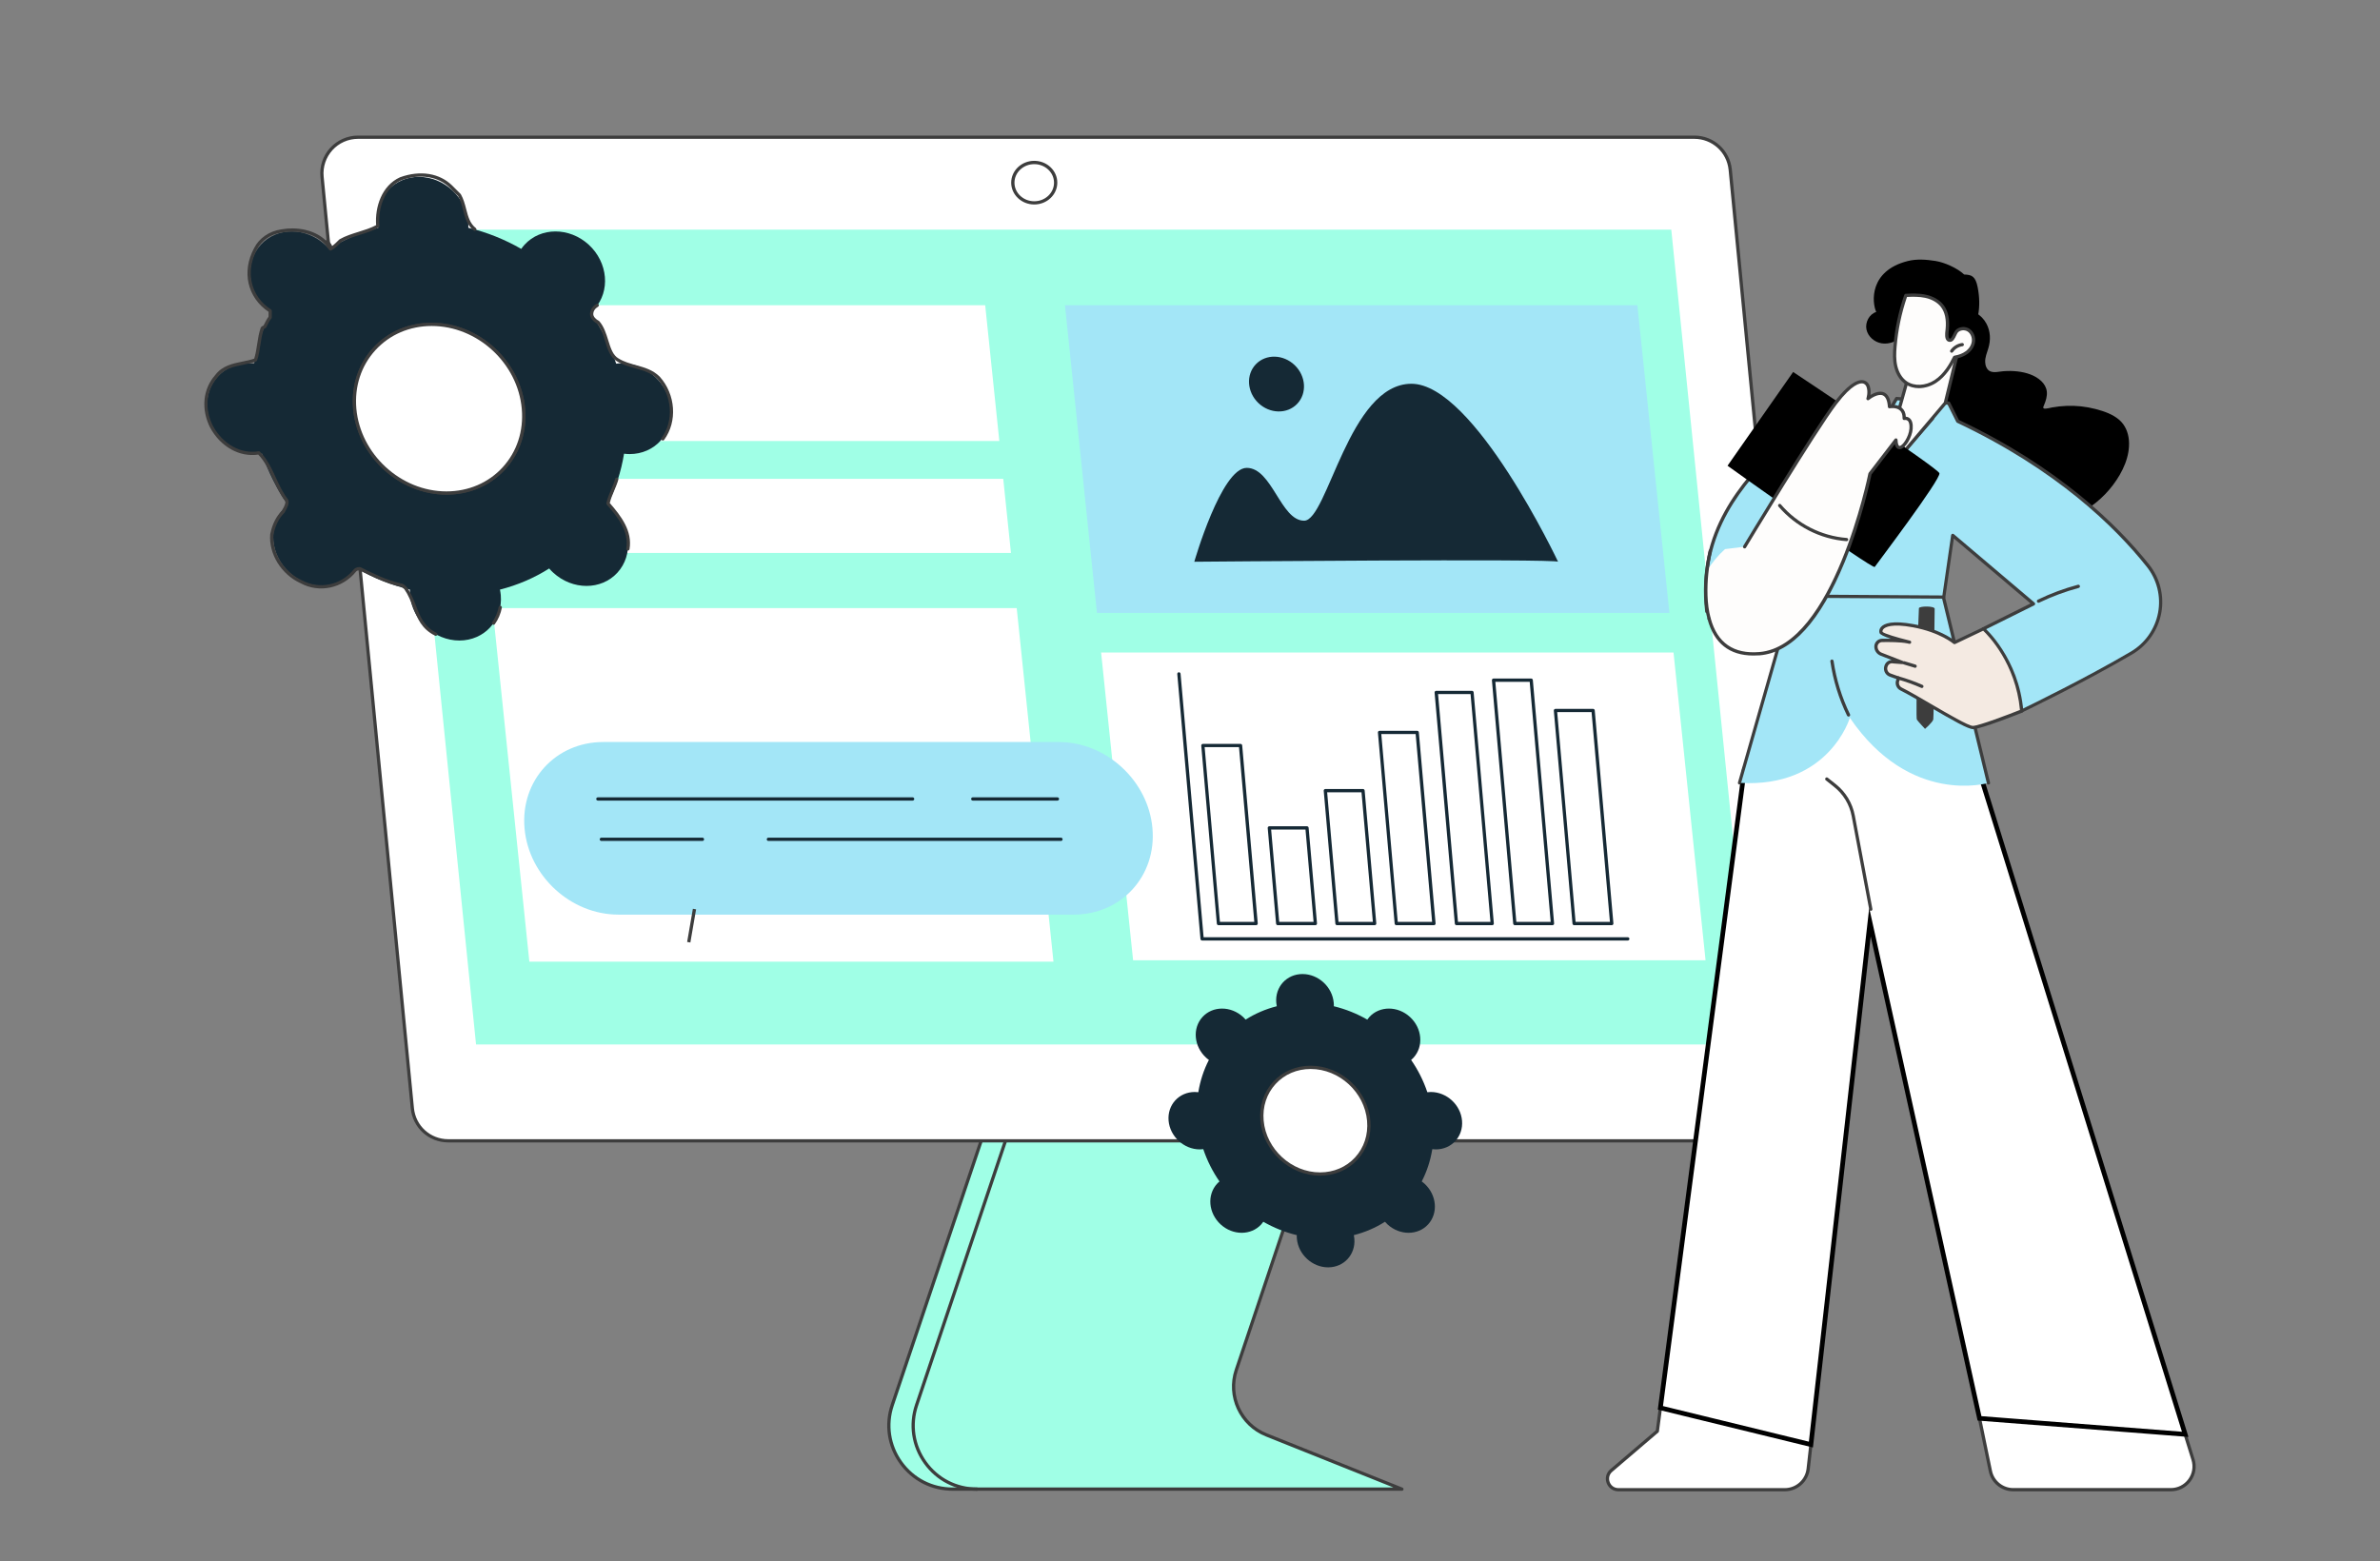 <?xml version="1.0" encoding="UTF-8"?>
<svg xmlns="http://www.w3.org/2000/svg" xmlns:xlink="http://www.w3.org/1999/xlink" version="1.1" id="Layer_1" x="0px" y="0px" viewBox="0 0 509 334" style="enable-background:new 0 0 509 334;" xml:space="preserve">
<rect x="0" y="0" width="509" height="334" fill="#808080" stroke="none"/>
<style type="text/css">
	.st0{fill:#A0FFE6;}
	.st1{fill:#3D3D3D;}
	.st2{fill:#FFFFFF;}
	.st3{fill:#A3E6F7;}
	.st4{fill:#152935;}
	.st5{fill:#FFFFFF;stroke:#000000;stroke-miterlimit:10;}
	.st6{fill:#F4EAE2;}
	.st7{fill:#FEFDFC;}
</style>
<g>
	<g>
		<g>
			<g>
				<path class="st0" d="M280.84,244.09l-16.43,48.97c-1.88,5.59,0.94,11.68,6.42,13.87l29,11.61h-96.08      c-9.32,0-15.9-9.14-12.93-17.97l19.02-56.54L280.84,244.09z"></path>
				<path class="st1" d="M299.83,318.88h-96.08c-4.56,0-8.7-2.12-11.36-5.82c-2.66-3.7-3.35-8.29-1.9-12.61l19.02-56.54      c0.06-0.18,0.26-0.28,0.44-0.22c0.18,0.06,0.28,0.26,0.22,0.44l-19.02,56.54c-1.38,4.1-0.72,8.46,1.8,11.98      c2.53,3.52,6.46,5.53,10.79,5.53h94.27l-27.32-10.93c-5.65-2.26-8.56-8.55-6.62-14.31l16.43-48.97      c0.06-0.18,0.26-0.28,0.44-0.22c0.18,0.06,0.28,0.26,0.22,0.44l-16.43,48.97c-1.82,5.41,0.92,11.32,6.22,13.44l29,11.61      c0.16,0.06,0.24,0.23,0.21,0.39C300.14,318.76,299.99,318.88,299.83,318.88z"></path>
			</g>
			<path class="st1" d="M208.95,318.88c-4.56,0-8.7-2.12-11.36-5.82c-2.66-3.7-3.35-8.29-1.9-12.61l19.01-56.51     c0.06-0.18,0.26-0.28,0.44-0.22c0.18,0.06,0.28,0.26,0.22,0.44l-19.01,56.51c-1.38,4.1-0.72,8.46,1.8,11.98     c2.53,3.52,6.46,5.53,10.79,5.53c0.19,0,0.35,0.16,0.35,0.35S209.14,318.88,208.95,318.88z"></path>
		</g>
		<g>
			<path class="st2" d="M381.66,244.02H95.88c-3.98,0-7.3-3.02-7.69-6.97L68.88,37.81c-0.44-4.54,3.13-8.46,7.69-8.46h285.78     c3.98,0,7.3,3.02,7.69,6.97l19.31,199.24C389.79,240.09,386.22,244.02,381.66,244.02z"></path>
			<path class="st1" d="M381.66,244.37H95.88c-4.18,0-7.63-3.13-8.04-7.29L68.53,37.85c-0.22-2.26,0.53-4.52,2.06-6.2     c1.53-1.68,3.71-2.65,5.98-2.65h285.78c4.18,0,7.63,3.13,8.04,7.29l19.31,199.24c0.22,2.26-0.53,4.52-2.06,6.2     C386.11,243.41,383.94,244.37,381.66,244.37z M76.56,29.7c-2.08,0-4.07,0.88-5.46,2.42c-1.39,1.54-2.08,3.6-1.88,5.66     l19.31,199.24c0.37,3.8,3.52,6.66,7.34,6.66h285.78c2.08,0,4.07-0.88,5.46-2.42c1.39-1.54,2.08-3.6,1.88-5.66L369.69,36.36     c-0.37-3.8-3.52-6.66-7.34-6.66H76.56z"></path>
		</g>
		<polygon class="st0" points="375.12,223.42 101.81,223.42 84.12,49.12 357.43,49.12   "></polygon>
		<path class="st1" d="M221.19,43.74c-2.72,0-4.93-2.09-4.93-4.67c0-2.57,2.21-4.67,4.93-4.67c2.72,0,4.93,2.09,4.93,4.67    C226.12,41.65,223.91,43.74,221.19,43.74z M221.19,35.11c-2.33,0-4.23,1.78-4.23,3.97c0,2.19,1.9,3.97,4.23,3.97    c2.33,0,4.23-1.78,4.23-3.97C225.42,36.89,223.52,35.11,221.19,35.11z"></path>
		<g>
			<polygon class="st2" points="213.72,94.33 101.63,94.33 98.61,65.29 210.7,65.29    "></polygon>
			<polygon class="st3" points="357.03,131.11 234.6,131.11 227.76,65.29 350.18,65.29    "></polygon>
			<polygon class="st2" points="364.76,205.4 242.33,205.4 235.49,139.58 357.91,139.58    "></polygon>
			<polygon class="st2" points="216.21,118.28 104.12,118.28 102.47,102.43 214.56,102.43    "></polygon>
			<polygon class="st2" points="225.3,205.7 113.21,205.7 105.35,130.08 217.44,130.08    "></polygon>
			<g>
				<path class="st4" d="M348.12,201.18h-91.03c-0.18,0-0.33-0.14-0.35-0.32l-4.96-56.68c-0.02-0.19,0.13-0.36,0.32-0.38      c0.19-0.02,0.36,0.13,0.38,0.32l4.93,56.36h90.72c0.19,0,0.35,0.16,0.35,0.35S348.31,201.18,348.12,201.18z"></path>
				<path class="st4" d="M268.64,197.9h-8.05c-0.18,0-0.33-0.14-0.35-0.32l-3.33-38.08c-0.01-0.1,0.02-0.19,0.09-0.27      c0.07-0.07,0.16-0.11,0.26-0.11h8.05c0.18,0,0.33,0.14,0.35,0.32l3.33,38.08c0.01,0.1-0.02,0.19-0.09,0.27      C268.83,197.86,268.73,197.9,268.64,197.9z M260.9,197.2h7.35l-3.27-37.39h-7.35L260.9,197.2z"></path>
				<path class="st4" d="M281.31,197.9h-8.05c-0.18,0-0.33-0.14-0.35-0.32l-1.79-20.46c-0.01-0.1,0.02-0.19,0.09-0.27      c0.07-0.07,0.16-0.11,0.26-0.11h8.05c0.18,0,0.33,0.14,0.35,0.32l1.79,20.46c0.01,0.1-0.02,0.19-0.09,0.27      C281.5,197.86,281.41,197.9,281.31,197.9z M273.58,197.2h7.35l-1.73-19.76h-7.35L273.58,197.2z"></path>
				<path class="st4" d="M293.99,197.9h-8.05c-0.18,0-0.33-0.14-0.35-0.32l-2.49-28.43c-0.01-0.1,0.02-0.19,0.09-0.27      c0.07-0.07,0.16-0.11,0.26-0.11h8.05c0.18,0,0.33,0.14,0.35,0.32l2.49,28.43c0.01,0.1-0.02,0.19-0.09,0.27      C294.18,197.86,294.09,197.9,293.99,197.9z M286.26,197.2h7.35l-2.43-27.73h-7.35L286.26,197.2z"></path>
				<path class="st4" d="M306.67,197.9h-8.05c-0.18,0-0.33-0.14-0.35-0.32l-3.58-40.88c-0.01-0.1,0.02-0.19,0.09-0.27      c0.07-0.07,0.16-0.11,0.26-0.11h8.05c0.18,0,0.33,0.14,0.35,0.32l3.58,40.88c0.01,0.1-0.02,0.19-0.09,0.27      C306.86,197.86,306.76,197.9,306.67,197.9z M298.93,197.2h7.35l-3.52-40.18h-7.35L298.93,197.2z"></path>
				<path class="st4" d="M319.14,197.9h-7.65c-0.18,0-0.33-0.14-0.35-0.32l-4.33-49.43c-0.01-0.1,0.02-0.19,0.09-0.27      c0.07-0.07,0.16-0.11,0.26-0.11h7.65c0.18,0,0.33,0.14,0.35,0.32l4.32,49.43c0.01,0.1-0.02,0.19-0.09,0.27      C319.33,197.86,319.24,197.9,319.14,197.9z M311.81,197.2h6.95l-4.26-48.74h-6.95L311.81,197.2z"></path>
				<path class="st4" d="M332.02,197.9h-8.05c-0.18,0-0.33-0.14-0.35-0.32l-4.55-52.06c-0.01-0.1,0.02-0.19,0.09-0.27      c0.07-0.07,0.16-0.11,0.26-0.11h8.05c0.18,0,0.33,0.14,0.35,0.32l4.55,52.06c0.01,0.1-0.02,0.19-0.09,0.27      C332.21,197.86,332.12,197.9,332.02,197.9z M324.29,197.2h7.35l-4.49-51.36h-7.35L324.29,197.2z"></path>
				<path class="st4" d="M344.7,197.9h-8.05c-0.18,0-0.33-0.14-0.35-0.32l-3.99-45.57c-0.01-0.1,0.02-0.19,0.09-0.27      c0.07-0.07,0.16-0.11,0.26-0.11h8.05c0.18,0,0.33,0.14,0.35,0.32l3.99,45.57c0.01,0.1-0.02,0.19-0.09,0.27      C344.89,197.86,344.79,197.9,344.7,197.9z M336.96,197.2h7.35l-3.93-44.88h-7.35L336.96,197.2z"></path>
			</g>
			<path class="st4" d="M333.22,120.17c0,0-17.97-38.08-31.36-38.08s-17.93,29.29-22.95,29.29s-6.84-11.3-12.28-11.3     c-5.44,0-11.21,20.08-11.21,20.08S333.16,119.47,333.22,120.17z"></path>
			
				<ellipse transform="matrix(0.693 -0.721 0.721 0.693 24.659 222.06)" class="st4" cx="272.95" cy="82.09" rx="5.61" ry="6.12"></ellipse>
		</g>
	</g>
	<g>
		<path d="M455.3,94.17c-0.14-1.62-0.76-3.19-1.99-4.29c-1.41-1.27-3.35-1.92-5.15-2.39c-2.03-0.53-4.15-0.76-6.24-0.67    c-1.04,0.04-2.07,0.16-3.1,0.34c-0.41,0.08-0.83,0.21-1.25,0.24c-0.13,0.01-0.39,0.03-0.5-0.06c-0.21-0.17,0.02-0.53,0.1-0.73    c0.37-0.91,0.69-1.89,0.57-2.89c-0.1-0.85-0.55-1.6-1.16-2.19c-1.34-1.29-3.28-1.87-5.08-2.08c-1-0.12-2-0.12-3-0.05    c-0.9,0.06-2.08,0.42-2.93-0.01c-0.71-0.36-0.99-1.22-1.01-1.97c-0.03-1,0.38-1.96,0.67-2.91c0.54-1.76,0.48-3.63-0.4-5.28    c-0.52-0.98-1.31-1.78-2.26-2.33c0.2-0.14,0.22-0.53-0.09-0.65c-2.88-1.07-6.14-0.34-8.73,1.15c-2.41,1.39-4.41,3.66-4.61,6.53    c-0.09,1.32,0.22,2.71,0.99,3.79c0.74,1.03,2.29,1.84,2.21,3.27c-0.05,0.85-0.3,1.69-0.39,2.53c-0.08,0.8-0.1,1.61-0.06,2.41    c0.09,1.61,0.42,3.21,1.05,4.69c1.17,2.78,3.38,5.1,6.19,6.23c0.31,3.53,0.77,7.31,3.11,10.14c2.42,2.93,6.5,4.38,10.16,4.88    c3.88,0.53,7.88-0.01,11.45-1.63c3.19-1.45,5.98-3.74,8.08-6.54C453.93,101.04,455.59,97.61,455.3,94.17z"></path>
		<g>
			<g>
				<path class="st2" d="M344.6,314.54l9.84-8.4l0.66-5l12.13-3.82L387.29,309l-0.58,5.17c-0.29,2.55-2.44,4.48-5.01,4.48h-35.57      C343.95,318.65,342.95,315.95,344.6,314.54z"></path>
				<path class="st1" d="M381.69,319h-35.57c-1.14,0-2.13-0.69-2.52-1.76c-0.39-1.07-0.09-2.23,0.78-2.97l9.74-8.31l0.64-4.86      c0.02-0.13,0.11-0.25,0.24-0.29l12.13-3.82c0.09-0.03,0.2-0.02,0.28,0.03l20.06,11.68c0.12,0.07,0.19,0.2,0.17,0.34l-0.58,5.17      C386.74,316.94,384.44,319,381.69,319z M355.42,301.41l-0.63,4.78c-0.01,0.09-0.05,0.16-0.12,0.22l-9.84,8.4c0,0,0,0,0,0      c-0.78,0.66-0.81,1.57-0.57,2.2c0.23,0.63,0.84,1.3,1.87,1.3h35.57c2.39,0,4.39-1.79,4.66-4.17l0.56-4.95l-19.73-11.49      L355.42,301.41z M344.6,314.54L344.6,314.54L344.6,314.54z"></path>
			</g>
			<g>
				<path class="st2" d="M469.01,312.2c1,3.2-1.4,6.46-4.75,6.46h-33.71c-2.36,0-4.4-1.66-4.88-3.97l-2.33-11.29l12.4-4.36      l31.59,7.78L469.01,312.2z"></path>
				<path class="st1" d="M464.26,319h-33.71c-2.52,0-4.71-1.79-5.22-4.25L423,303.46c-0.04-0.17,0.06-0.34,0.23-0.4l12.4-4.36      c0.06-0.02,0.13-0.03,0.2-0.01l31.59,7.78c0.12,0.03,0.21,0.12,0.25,0.24l1.67,5.39c0.51,1.63,0.22,3.36-0.8,4.74      C467.53,318.21,465.97,319,464.26,319z M423.75,303.62l2.27,10.99c0.44,2.14,2.35,3.69,4.53,3.69h33.71      c1.49,0,2.85-0.69,3.73-1.88c0.88-1.2,1.13-2.7,0.69-4.12l-1.62-5.2l-31.3-7.71L423.75,303.62z"></path>
			</g>
			<polygon class="st5" points="373.08,164.47 390.68,137.96 414.17,145.41 421.69,159.84 467.34,306.81 423.35,303.39      399.92,197.25 387.29,309 355.1,301.14    "></polygon>
			<path class="st1" d="M400.1,194.83c-0.16,0-0.31-0.12-0.34-0.28l-3.76-20c-0.46-2.46-1.8-4.68-3.77-6.24l-1.76-1.4     c-0.15-0.12-0.18-0.34-0.06-0.49c0.12-0.15,0.34-0.18,0.49-0.06l1.76,1.4c2.1,1.66,3.52,4.03,4.02,6.66l3.76,20     c0.04,0.19-0.09,0.37-0.28,0.41C400.15,194.83,400.13,194.83,400.1,194.83z"></path>
		</g>
		<g>
			<g>
				<g>
					<path class="st3" d="M415.5,127.09l9.78,40.37c0,0-16.73,5.05-29.66-13.92c0,0-4.44,15.06-23.58,13.92l12.21-42.77       L415.5,127.09z"></path>
					<path class="st1" d="M372.03,167.81c-0.03,0-0.06,0-0.1-0.01c-0.19-0.05-0.29-0.25-0.24-0.43l12.21-42.77       c0.05-0.16,0.2-0.26,0.36-0.25l31.25,2.4c0.15,0.01,0.28,0.12,0.31,0.27l9.78,40.37c0.05,0.19-0.07,0.38-0.26,0.42       c-0.19,0.05-0.38-0.07-0.42-0.26l-9.72-40.12l-30.72-2.36l-12.14,42.49C372.32,167.71,372.18,167.81,372.03,167.81z"></path>
					<path class="st1" d="M395.33,153.28c-0.13,0-0.25-0.07-0.31-0.2c-1.78-3.66-2.99-7.57-3.57-11.6c-0.03-0.19,0.1-0.37,0.29-0.4       c0.19-0.03,0.37,0.1,0.4,0.3c0.58,3.96,1.76,7.8,3.51,11.4c0.08,0.17,0.01,0.38-0.16,0.47       C395.44,153.27,395.39,153.28,395.33,153.28z"></path>
				</g>
				<g>
					<g>
						<path class="st3" d="M416.75,86.23l-11.14-0.98l-3.02,5.12l-11.62-0.14c-3.58-0.04-7.01,1.42-9.47,4.02        c-7.08,7.5-18.63,18.16-16.47,36.55l21.99-3.28l28.69,0.18l1.91-13.21l17.28,14.65l-10.7,5.34l8.18,17.59        c0,0,12.97-6.22,23.47-12.39c6.61-3.88,8.29-12.71,3.51-18.71c-6.93-8.71-19.51-20.89-40.68-30.89L416.75,86.23z"></path>
						<path class="st1" d="M432.37,152.43c-0.04,0-0.08-0.01-0.12-0.02c-0.09-0.03-0.16-0.1-0.2-0.18l-8.18-17.59        c-0.08-0.17-0.01-0.38,0.16-0.46l10.23-5.1l-16.4-13.9l-1.82,12.58c-0.02,0.17-0.17,0.3-0.35,0.3c0,0,0,0,0,0l-28.66-0.18        l-21.96,3.27c-0.09,0.01-0.19-0.01-0.26-0.07c-0.07-0.06-0.12-0.14-0.13-0.24c-2.03-17.37,7.89-27.75,15.14-35.34        c0.49-0.51,0.97-1.01,1.42-1.5c2.52-2.67,6.08-4.17,9.73-4.13l11.42,0.14l2.92-4.95c0.07-0.12,0.2-0.18,0.33-0.17l11.14,0.98        c0.12,0.01,0.23,0.08,0.28,0.19l1.88,3.76c21.3,10.08,33.88,22.38,40.69,30.93c2.33,2.92,3.27,6.71,2.59,10.39        c-0.69,3.7-2.95,6.92-6.2,8.83c-10.4,6.11-23.37,12.34-23.5,12.4C432.48,152.42,432.42,152.43,432.37,152.43z M424.65,134.65        l7.89,16.97c2.06-1,13.66-6.66,23.13-12.22c3.08-1.81,5.21-4.85,5.87-8.36c0.65-3.48-0.25-7.07-2.45-9.83        c-6.77-8.51-19.31-20.76-40.55-30.79c-0.07-0.03-0.13-0.09-0.16-0.16l-1.85-3.69l-10.73-0.94l-2.91,4.93        c-0.06,0.11-0.19,0.17-0.3,0.17l-11.62-0.14c-0.05,0-0.1,0-0.15,0c-3.42,0-6.71,1.42-9.06,3.91c-0.46,0.49-0.94,0.99-1.43,1.5        c-7.1,7.43-16.81,17.59-14.99,34.41l21.63-3.22c0.02,0,0.04,0,0.05,0l28.39,0.18l1.87-12.9c0.02-0.13,0.1-0.23,0.22-0.28        s0.25-0.02,0.35,0.06l17.28,14.65c0.09,0.08,0.13,0.19,0.12,0.31c-0.01,0.12-0.09,0.22-0.19,0.27L424.65,134.65z"></path>
					</g>
					<path class="st1" d="M435.96,128.94c-0.13,0-0.25-0.07-0.31-0.2c-0.08-0.17-0.01-0.38,0.16-0.47c2.75-1.33,5.63-2.4,8.58-3.19       c0.19-0.05,0.38,0.06,0.43,0.25c0.05,0.19-0.06,0.38-0.25,0.43c-2.9,0.78-5.75,1.84-8.45,3.14       C436.06,128.92,436.01,128.94,435.96,128.94z"></path>
				</g>
				<path class="st1" d="M404.08,100.62c-0.08,0-0.16-0.03-0.23-0.08c-0.15-0.13-0.16-0.35-0.04-0.49l9.24-10.78      c0.13-0.15,0.35-0.16,0.49-0.04c0.15,0.13,0.16,0.35,0.04,0.49l-9.24,10.78C404.28,100.58,404.18,100.62,404.08,100.62z"></path>
			</g>
			<path class="st1" d="M410.39,130.09c-0.09,0.48-0.73,23.4-0.44,23.84c0.29,0.44,1.75,1.98,1.75,1.98s1.61-1.41,1.76-2     c0.15-0.59,0.24-23.02,0.3-23.68C413.81,129.58,410.49,129.62,410.39,130.09z"></path>
			<g>
				<g>
					<path class="st6" d="M424.19,134.49c0,0,7.23,6.26,8.18,17.59c0,0-8.66,3.46-10.41,3.53c-1.57,0.06-11.23-6.16-15.38-8.23       c-0.67-0.33-0.98-1.11-0.72-1.81l0.19-0.52l-1.81-0.65c-0.71-0.25-1.11-1-0.94-1.73l0.03-0.11c0.15-0.65,0.75-1.09,1.42-1.04       l2.09,0.16l-4.53-1.77c-0.67-0.26-1.11-0.91-1.11-1.63c0-0.72,0.58-1.31,1.29-1.32c1.67-0.03,4.53-0.01,5.9,0.38       c0,0-5.91-1.42-6.1-2.07c-0.28-0.96,0.92-2.57,6.9-1.45c5.99,1.12,8.8,3.61,8.8,3.61L424.19,134.49z"></path>
					<path class="st1" d="M421.94,155.96c-1.04,0-4.21-1.8-9.27-4.76c-2.42-1.41-4.7-2.74-6.25-3.51c-0.83-0.41-1.21-1.38-0.89-2.24       l0.07-0.19l-1.48-0.53c-0.87-0.31-1.37-1.23-1.16-2.13l0.03-0.11c0.18-0.75,0.82-1.28,1.57-1.31l-2.38-0.93       c-0.81-0.32-1.33-1.08-1.33-1.95c0-0.91,0.73-1.65,1.64-1.67c0.59-0.01,1.24-0.01,1.9,0c-1.51-0.49-2.33-0.91-2.43-1.24       c-0.13-0.45-0.01-0.93,0.33-1.3c0.67-0.74,2.42-1.43,6.97-0.58c5.24,0.98,8.07,2.97,8.79,3.54l5.99-2.85       c0.12-0.06,0.27-0.04,0.38,0.05c0.07,0.06,7.35,6.49,8.3,17.83c0.01,0.15-0.08,0.3-0.22,0.35c-0.36,0.14-8.74,3.49-10.53,3.55       C421.96,155.96,421.95,155.96,421.94,155.96z M404.64,141.87c-0.46,0-0.86,0.31-0.97,0.77l-0.03,0.11       c-0.13,0.56,0.18,1.13,0.72,1.32l1.81,0.65c0.09,0.03,0.16,0.1,0.2,0.18c0.04,0.08,0.04,0.18,0.01,0.27l-0.19,0.52       c-0.2,0.53,0.04,1.12,0.54,1.38c1.57,0.78,3.86,2.12,6.29,3.54c3.56,2.08,7.99,4.66,8.91,4.66c0.01,0,0.01,0,0.02,0       c1.34-0.05,7.49-2.39,10.05-3.41c-0.93-9.96-6.8-15.94-7.87-16.95l-5.98,2.85c-0.13,0.06-0.28,0.04-0.38-0.05       c-0.03-0.02-2.83-2.44-8.64-3.52c-4.62-0.86-5.96-0.03-6.32,0.37c-0.17,0.19-0.24,0.4-0.19,0.61c0.36,0.36,3.05,1.18,5.51,1.78       c0.13,0.03,0.25,0.06,0.36,0.09c0.18,0.05,0.29,0.24,0.24,0.42c-0.05,0.18-0.23,0.3-0.42,0.25c-0.12-0.03-0.24-0.06-0.35-0.08       c-1.44-0.3-4-0.31-5.46-0.28c-0.52,0.01-0.95,0.44-0.95,0.97c0,0.58,0.35,1.09,0.89,1.3l4.53,1.77       c0.16,0.06,0.25,0.23,0.21,0.4c-0.04,0.17-0.2,0.28-0.37,0.27l-2.09-0.16C404.69,141.87,404.67,141.87,404.64,141.87z"></path>
				</g>
				<path class="st1" d="M409.58,142.85c-0.03,0-0.07,0-0.1-0.02l-2.35-0.71c-0.18-0.06-0.29-0.25-0.23-0.44      c0.06-0.18,0.25-0.29,0.43-0.23l2.35,0.71c0.18,0.06,0.29,0.25,0.23,0.44C409.86,142.76,409.73,142.85,409.58,142.85z"></path>
				<path class="st1" d="M411.02,147.17c-0.05,0-0.09-0.01-0.14-0.03c-1.61-0.71-3.29-1.31-4.98-1.79      c-0.19-0.05-0.29-0.24-0.24-0.43c0.05-0.19,0.25-0.29,0.43-0.24c1.73,0.49,3.43,1.1,5.07,1.82c0.18,0.08,0.26,0.28,0.18,0.46      C411.29,147.1,411.16,147.17,411.02,147.17z"></path>
			</g>
		</g>
		<g>
			<g>
				<path class="st7" d="M418.92,74.38l-2.89,11.83l-8.78,10.36l-1.92-6.19c0,0,1.65-5.57,3.35-11.9      C410.38,72.15,418.92,74.38,418.92,74.38z"></path>
				<path class="st1" d="M407.26,96.92c-0.02,0-0.05,0-0.07-0.01c-0.12-0.03-0.23-0.12-0.26-0.24L405,90.48      c-0.02-0.07-0.02-0.14,0-0.2c0.02-0.06,1.67-5.64,3.34-11.89c1.77-6.59,10.58-4.37,10.67-4.35c0.18,0.05,0.3,0.24,0.25,0.42      l-2.89,11.83c-0.01,0.05-0.04,0.1-0.07,0.14l-8.78,10.36C407.46,96.87,407.36,96.92,407.26,96.92z M405.7,90.37l1.7,5.49      l8.31-9.81l2.78-11.41c-1.57-0.34-8.06-1.37-9.48,3.93C407.46,84.36,405.93,89.58,405.7,90.37z"></path>
			</g>
			<path d="M422.96,61.46c-0.46-2.34-1.25-2.7-2.89-2.74c-1.45-1.36-4.17-2.59-6.14-2.9c-1.96-0.31-4.02-0.47-5.94,0.02     c-8.24,2.08-7.68,8.82-6.73,10.89c-1.49,0.46-2.4,2.21-2.09,3.74c0.32,1.53,1.72,2.73,3.26,2.97c1.55,0.25,3.16-0.38,4.27-1.48     c1.19-1.18,1.98-2.95,3.59-3.43c0.86,0.92,1.54,1.99,2.31,2.98c0.77,0.99,1.65,1.94,2.77,2.52c1.12,0.58,2.51,0.75,3.63,0.18     c0.8-0.4,1.53-1.2,1.95-1.98c0.4-0.73,0.87-1.44,1.24-2.2c0.82-1.68,1.12-3.58,1.1-5.43C423.28,63.55,423.16,62.5,422.96,61.46z"></path>
			<g>
				<path class="st7" d="M418.47,70.89c0.63-0.69,1.79-0.77,2.56-0.24c0.78,0.52,1.15,1.53,1.03,2.46c-0.12,0.93-0.7,1.76-1.45,2.32      c-0.75,0.56-1.66,0.86-2.59,1.01c-0.98,2-2.23,3.95-4.09,5.16s-4.45,1.53-6.28,0.28c-1.17-0.8-1.9-2.13-2.22-3.51      c-0.32-1.38-0.27-2.82-0.16-4.23c0.31-3.73,1.09-7.41,2.31-10.95c1.41-0.07,2.84-0.11,4.22,0.19c1.38,0.3,2.73,0.98,3.58,2.1      c1.06,1.39,1.23,3.27,1.05,5.02c-0.06,0.55-0.37,2.37,0.64,2.3C417.76,72.74,418.07,71.33,418.47,70.89z"></path>
				<path class="st1" d="M410.37,83.03c-1.01,0-2.02-0.26-2.92-0.87c-1.15-0.79-1.98-2.11-2.36-3.72c-0.34-1.46-0.28-2.95-0.16-4.34      c0.31-3.76,1.09-7.47,2.33-11.03c0.05-0.13,0.17-0.23,0.31-0.23c1.4-0.07,2.88-0.12,4.32,0.2c1.62,0.35,2.96,1.15,3.79,2.23      c0.97,1.28,1.35,3.05,1.12,5.26l-0.02,0.17c-0.05,0.38-0.17,1.4,0.1,1.68c0.03,0.03,0.08,0.06,0.18,0.05      c0.23-0.02,0.51-0.6,0.69-0.98c0.15-0.32,0.29-0.61,0.46-0.81c0.72-0.8,2.07-0.93,3.01-0.3c0.85,0.57,1.32,1.7,1.18,2.79      c-0.13,0.97-0.71,1.9-1.59,2.55c-0.68,0.51-1.55,0.86-2.56,1.05c-0.79,1.6-2.07,3.8-4.13,5.14      C413.09,82.56,411.74,83.03,410.37,83.03z M407.84,63.52c-1.17,3.44-1.92,7.02-2.22,10.64c-0.11,1.34-0.17,2.76,0.15,4.12      c0.34,1.44,1.07,2.62,2.07,3.3c1.57,1.08,3.99,0.96,5.89-0.28c1.98-1.3,3.21-3.49,3.97-5.03c0.05-0.1,0.15-0.17,0.26-0.19      c0.98-0.16,1.8-0.48,2.43-0.95c0.73-0.54,1.21-1.3,1.31-2.08c0.11-0.84-0.24-1.69-0.87-2.12c-0.65-0.44-1.62-0.35-2.11,0.19      c0,0,0,0,0,0c-0.1,0.12-0.23,0.38-0.35,0.63c-0.29,0.62-0.63,1.33-1.27,1.38c-0.3,0.02-0.55-0.07-0.74-0.27      c-0.46-0.48-0.39-1.41-0.29-2.25l0.02-0.16c0.21-2.03-0.12-3.63-0.98-4.77c-0.73-0.96-1.92-1.66-3.38-1.97      C410.47,63.44,409.12,63.46,407.84,63.52z M418.47,70.89L418.47,70.89L418.47,70.89z"></path>
			</g>
			<path class="st1" d="M417.4,75.45c-0.07,0-0.14-0.02-0.2-0.06c-0.16-0.11-0.2-0.33-0.09-0.49c0.57-0.83,1.51-1.4,2.51-1.53     c0.19-0.02,0.36,0.11,0.39,0.3c0.02,0.19-0.11,0.37-0.3,0.39c-0.81,0.1-1.56,0.56-2.02,1.23     C417.62,75.39,417.51,75.45,417.4,75.45z"></path>
		</g>
		<g>
			<path d="M383.49,79.57c0,0,30.87,20.45,31.28,21.65c0.4,1.2-13.43,19.45-13.83,20.05s-31.48-21.65-31.48-21.65L383.49,79.57z"></path>
			<path class="st7" d="M368.92,117.46l4.17-0.52c0,0,14.95-24.84,19.46-30.74c4.5-5.9,6.42-4.83,6.97-3.5     c0.45,1.08-0.05,2.56-0.05,2.56s4.24-3.48,4.6,1.73c0,0,3.25-0.62,3.15,2.52c0,0,1.66-0.43,1.47,2.2     c-0.19,2.62-3.1,6.15-3.23,2.41l-5.54,7.21c0,0-7.41,37.12-23.61,38.5c-11.8,1.01-12.01-11.11-11.26-17.76     C366.16,120.36,367.43,118.79,368.92,117.46z"></path>
			<path class="st1" d="M374.96,140.22c-5.1,0-8.39-2.61-9.78-7.78c-0.05-0.19,0.06-0.38,0.25-0.43c0.19-0.05,0.38,0.06,0.43,0.25     c1.41,5.25,4.92,7.68,10.44,7.21c15.76-1.34,23.22-37.85,23.29-38.22c0.01-0.05,0.03-0.1,0.07-0.14l5.54-7.21     c0.09-0.12,0.24-0.16,0.38-0.12c0.14,0.04,0.24,0.17,0.24,0.32c0.03,0.88,0.23,1.28,0.42,1.29c0,0,0,0,0.01,0     c0.63,0,1.99-1.99,2.11-3.71c0.06-0.83-0.07-1.41-0.38-1.68c-0.28-0.24-0.64-0.16-0.66-0.15c-0.11,0.02-0.22,0-0.3-0.07     c-0.08-0.07-0.13-0.17-0.13-0.28c0.02-0.78-0.18-1.37-0.6-1.73c-0.79-0.68-2.12-0.44-2.13-0.43c-0.1,0.02-0.2-0.01-0.28-0.07     c-0.08-0.06-0.13-0.15-0.13-0.25c-0.09-1.35-0.46-2.17-1.08-2.44c-0.96-0.41-2.46,0.55-2.95,0.96c-0.12,0.1-0.29,0.11-0.42,0.02     c-0.13-0.09-0.18-0.25-0.13-0.4c0-0.01,0.4-1.22,0.04-2.34c-0.08-0.26-0.3-0.7-0.84-0.8c-0.58-0.1-2.26,0.13-5.52,4.41     c-4.44,5.82-19.29,30.46-19.44,30.71c-0.1,0.17-0.31,0.22-0.48,0.12c-0.17-0.1-0.22-0.31-0.12-0.48     c0.15-0.25,15.01-24.92,19.48-30.77c2.53-3.32,4.68-4.94,6.2-4.67c0.66,0.11,1.16,0.58,1.39,1.27c0.22,0.68,0.21,1.36,0.14,1.88     c0.75-0.45,1.94-0.97,2.93-0.55c0.81,0.35,1.3,1.25,1.46,2.67c0.55-0.04,1.59-0.01,2.34,0.63c0.52,0.44,0.8,1.08,0.84,1.9     c0.25,0.01,0.56,0.09,0.84,0.32c0.5,0.42,0.71,1.18,0.63,2.27c-0.13,1.83-1.57,4.36-2.81,4.36c-0.01,0-0.01,0-0.02,0     c-0.37-0.01-0.8-0.22-1-1.08l-4.97,6.47c-0.19,0.94-2.08,9.8-5.73,18.72c-5.2,12.67-11.31,19.4-18.17,19.98     C375.88,140.2,375.41,140.22,374.96,140.22z"></path>
			<path class="st1" d="M365.52,132.7c-0.15,0-0.29-0.1-0.34-0.26c-1.72-6.39,0.16-14.33,0.24-14.67c0.05-0.19,0.23-0.3,0.42-0.26     c0.19,0.05,0.3,0.23,0.26,0.42c-0.02,0.08-1.92,8.11-0.25,14.32c0.05,0.19-0.06,0.38-0.25,0.43     C365.58,132.7,365.55,132.7,365.52,132.7z"></path>
			<path class="st1" d="M394.92,115.76c-0.01,0-0.02,0-0.03,0c-5.6-0.43-10.9-3.13-14.54-7.41c-0.12-0.15-0.11-0.37,0.04-0.49     c0.15-0.12,0.37-0.11,0.49,0.04c3.52,4.14,8.65,6.75,14.07,7.17c0.19,0.01,0.34,0.18,0.32,0.37     C395.26,115.62,395.1,115.76,394.92,115.76z"></path>
		</g>
	</g>
	<path class="st1" d="M148.84,193.41c-0.02,0-0.03,0-0.05,0c-0.19-0.03-0.32-0.21-0.29-0.4c0.21-1.41,0.28-2.84,0.2-4.26   c-0.01-0.19,0.14-0.36,0.33-0.37c0.19-0.01,0.36,0.14,0.37,0.33c0.08,1.47,0.01,2.95-0.2,4.41   C149.15,193.28,149.01,193.41,148.84,193.41z"></path>
	<path class="st3" d="M226.4,158.72h-97.38c-10.19,0-17.74,8.26-16.84,18.46c0.89,10.19,9.88,18.46,20.07,18.46h97.38   c10.19,0,17.74-8.26,16.84-18.46C245.58,166.99,236.59,158.72,226.4,158.72z"></path>
	<g>
		<path class="st4" d="M226.15,171.25h-18.11c-0.19,0-0.35-0.16-0.35-0.35c0-0.19,0.16-0.35,0.35-0.35h18.11    c0.19,0,0.35,0.16,0.35,0.35C226.5,171.09,226.34,171.25,226.15,171.25z"></path>
		<path class="st4" d="M195.18,171.25h-67.32c-0.19,0-0.35-0.16-0.35-0.35c0-0.19,0.16-0.35,0.35-0.35h67.32    c0.19,0,0.35,0.16,0.35,0.35C195.53,171.09,195.37,171.25,195.18,171.25z"></path>
		<path class="st4" d="M226.91,179.88h-62.58c-0.19,0-0.35-0.16-0.35-0.35c0-0.19,0.16-0.35,0.35-0.35h62.58    c0.19,0,0.35,0.16,0.35,0.35C227.25,179.72,227.1,179.88,226.91,179.88z"></path>
		<path class="st4" d="M150.23,179.88h-21.62c-0.19,0-0.35-0.16-0.35-0.35c0-0.19,0.16-0.35,0.35-0.35h21.62    c0.19,0,0.35,0.16,0.35,0.35C150.58,179.72,150.42,179.88,150.23,179.88z"></path>
	</g>
	<g>
		<path class="st6" d="M148.66,194.48l-1.23,7.09L148.66,194.48z"></path>
		
			<rect x="144.45" y="197.68" transform="matrix(0.17 -0.985 0.985 0.17 -72.315 310.163)" class="st1" width="7.2" height="0.7"></rect>
	</g>
	<g>
		<g>
			<path class="st4" d="M143.51,87.42c-0.47-5.36-5.2-9.71-10.56-9.71c-0.4,0-0.79,0.03-1.17,0.08c-1.31-3.9-3.17-7.57-5.48-10.92     c0.29-0.24,0.56-0.5,0.82-0.78c3.46-3.79,2.92-9.94-1.2-13.74c-4.13-3.79-10.28-3.79-13.74,0c-0.26,0.28-0.49,0.58-0.7,0.89     c-3.53-2.02-7.34-3.56-11.32-4.52c0.01-0.39,0.01-0.78-0.02-1.18c-0.47-5.36-5.2-9.71-10.56-9.71c-5.36,0-9.33,4.35-8.86,9.71     c0.04,0.4,0.1,0.79,0.18,1.18c-3.81,0.97-7.35,2.5-10.53,4.52c-0.27-0.31-0.55-0.61-0.86-0.89c-4.13-3.79-10.28-3.79-13.74,0     c-3.46,3.79-2.92,9.94,1.2,13.74c0.31,0.28,0.63,0.54,0.96,0.78c-1.73,3.35-2.94,7.02-3.57,10.92c-0.39-0.05-0.79-0.08-1.19-0.08     c-5.36,0-9.33,4.35-8.86,9.71c0.47,5.36,5.2,9.71,10.56,9.71c0.4,0,0.79-0.03,1.17-0.08c1.31,3.9,3.17,7.57,5.48,10.92     c-0.29,0.24-0.56,0.5-0.82,0.78c-3.46,3.79-2.92,9.94,1.2,13.74c4.13,3.79,10.28,3.79,13.74,0c0.26-0.28,0.49-0.58,0.7-0.89     c3.53,2.02,7.34,3.56,11.32,4.52c-0.01,0.39-0.01,0.78,0.02,1.18c0.47,5.36,5.2,9.71,10.56,9.71c5.36,0,9.33-4.35,8.86-9.71     c-0.04-0.4-0.1-0.79-0.18-1.18c3.81-0.97,7.35-2.5,10.53-4.52c0.27,0.31,0.55,0.61,0.86,0.89c4.13,3.79,10.28,3.79,13.74,0     c3.46-3.79,2.92-9.94-1.2-13.74c-0.31-0.28-0.63-0.54-0.96-0.78c1.73-3.35,2.94-7.02,3.57-10.92c0.39,0.05,0.79,0.08,1.19,0.08     C140.01,97.13,143.98,92.78,143.51,87.42z M95.49,105.46c-9.96,0-18.75-8.08-19.62-18.04c-0.87-9.96,6.5-18.04,16.46-18.04     c9.96,0,18.75,8.08,19.62,18.04C112.82,97.38,105.45,105.46,95.49,105.46z"></path>
			<path class="st1" d="M95.49,105.81c-10.12,0-19.08-8.24-19.97-18.36c-0.43-4.93,1.09-9.56,4.28-13.05     c3.17-3.46,7.62-5.37,12.53-5.37c10.12,0,19.08,8.24,19.97,18.36c0.43,4.93-1.09,9.57-4.29,13.05     C104.83,103.9,100.39,105.81,95.49,105.81z M92.33,69.73c-4.71,0-8.97,1.83-12.02,5.15c-3.06,3.34-4.51,7.78-4.1,12.51     c0.86,9.77,9.5,17.72,19.27,17.72c4.7,0,8.97-1.83,12.01-5.14c3.06-3.34,4.52-7.78,4.1-12.52     C110.74,77.67,102.1,69.73,92.33,69.73z"></path>
			<path class="st1" d="M105.55,133.65c-0.07,0-0.14-0.02-0.2-0.07c-0.16-0.11-0.19-0.33-0.08-0.49c0.67-0.94,1.15-2.06,1.37-3.23     c0.04-0.19,0.22-0.31,0.41-0.28c0.19,0.04,0.31,0.22,0.28,0.41c-0.25,1.28-0.76,2.49-1.49,3.51     C105.76,133.6,105.66,133.65,105.55,133.65z"></path>
			<path class="st1" d="M93.19,136.01c-0.05,0-0.1-0.01-0.15-0.04c-2.9-1.44-3.78-3.71-4.71-6.11c-0.49-1.27-1-2.59-1.84-3.8     c-0.26-0.26-0.58-0.57-0.78-0.57c-0.03,0-0.05,0-0.08-0.01c-3.15-0.7-5.99-2.11-8.73-3.48c-0.27,0-0.48,0.02-0.71,0.23     c-2.92,3.64-7.94,4.7-11.94,2.51c-4.08-1.86-6.81-6.26-6.46-10.46c0-0.01,0-0.03,0.01-0.04c0.42-2.1,1.24-3.75,2.5-5.02     c0.05-0.1,0.11-0.2,0.17-0.31c0.3-0.55,0.7-1.31,0.52-1.74c-1.11-1.43-1.87-3.08-2.6-4.68c-0.89-1.94-1.74-3.78-3.16-5.25     c-4.03,0.59-8.06-1.67-10.3-5.79c-1.97-3.95-1.55-8.24,1.09-11.22c1.51-2.01,3.71-2.46,5.83-2.89c0.89-0.18,1.73-0.35,2.52-0.63     c0.31-0.98,0.47-2.05,0.63-3.1c0.17-1.11,0.35-2.27,0.7-3.33c0.04-0.34,0.35-0.5,0.54-0.59c0.05-0.03,0.12-0.06,0.16-0.09     c0.01-0.04,0.02-0.07,0.03-0.11c0.34-0.68,0.66-1.32,1.01-1.73V66.7c-4.53-3.02-5.81-8.59-3.1-13.62     c1.07-2.14,3.26-3.65,5.84-4.02c3.13-0.57,6.98,0,9.47,2.34c0.11-0.04,0.28-0.04,0.51,0.1c0.29,0.19,0.71,0.63,0.87,1.12     c0.5-0.36,1.01-0.87,1.51-1.37c0.02-0.02,0.05-0.04,0.07-0.06c1.25-0.72,2.69-1.17,4.08-1.6c1.28-0.4,2.61-0.81,3.75-1.43     c-0.28-3.85,1.18-8.46,5.11-10.24c4.32-1.57,8.5-0.89,11.21,1.82l1.74,1.74c0.02,0.02,0.04,0.05,0.06,0.07     c0.57,1,0.86,2.11,1.14,3.18c0.41,1.58,0.8,3.07,2.06,4.05c0.15,0.12,0.18,0.34,0.06,0.49c-0.12,0.15-0.34,0.18-0.49,0.06     c-1.45-1.13-1.89-2.81-2.31-4.43c-0.26-1.01-0.53-2.05-1.05-2.96l-1.71-1.71c-2.51-2.51-6.42-3.13-10.45-1.66     c-3.67,1.67-4.99,6.11-4.66,9.76c0.01,0.14-0.06,0.27-0.17,0.33c-1.25,0.72-2.69,1.17-4.08,1.6c-1.34,0.42-2.72,0.85-3.9,1.52     c-0.69,0.69-1.41,1.41-2.15,1.78c-0.01,0.01-0.03,0.01-0.05,0.02c0,0,0,0,0,0c0,0,0,0,0,0c-0.04,0.01-0.08,0.02-0.13,0.02     c0,0,0,0,0,0c0,0,0,0,0,0c-0.03,0-0.06-0.01-0.09-0.02c-0.05-0.02-0.1-0.05-0.14-0.09c0,0,0,0,0,0     c-0.01-0.01-0.01-0.01-0.02-0.02c-0.43-0.51-0.7-0.88-0.86-1.16c-2.28-2.51-6.15-3.13-9.28-2.56c-2.37,0.34-4.36,1.7-5.33,3.65     c-2.56,4.76-1.32,10.02,3.02,12.81c0.1,0.06,0.16,0.17,0.16,0.29v1.4c0,0.09-0.04,0.18-0.1,0.25c-0.3,0.3-0.63,0.95-0.95,1.6     c-0.05,0.32-0.35,0.47-0.53,0.56c-0.05,0.03-0.12,0.06-0.16,0.09c0,0.02-0.01,0.04-0.01,0.06c-0.34,1.02-0.51,2.16-0.68,3.26     c-0.17,1.13-0.35,2.3-0.71,3.37c-0.03,0.1-0.11,0.18-0.21,0.22c-0.89,0.33-1.85,0.53-2.79,0.72c-2.09,0.43-4.07,0.83-5.43,2.65     c-2.51,2.82-2.88,6.72-1.01,10.45c2.13,3.9,5.96,6.03,9.75,5.4c0.11-0.02,0.22,0.02,0.3,0.1c1.58,1.58,2.52,3.62,3.42,5.58     c0.72,1.57,1.47,3.19,2.54,4.57c0.01,0.02,0.03,0.04,0.04,0.06c0.37,0.75-0.12,1.67-0.52,2.41c-0.07,0.12-0.13,0.24-0.18,0.35     c-0.02,0.03-0.04,0.06-0.07,0.09c-1.18,1.18-1.95,2.71-2.34,4.69c-0.32,3.91,2.24,8.01,6.08,9.75c3.73,2.03,8.39,1.04,11.1-2.34     c0.01-0.01,0.02-0.02,0.03-0.03c0.45-0.45,0.92-0.45,1.29-0.45c0.05,0,0.11,0.01,0.16,0.04c2.72,1.36,5.53,2.76,8.61,3.45     c0.47,0.02,0.87,0.42,1.25,0.8c0.01,0.01,0.03,0.03,0.04,0.05c0.9,1.29,1.43,2.65,1.94,3.97c0.88,2.27,1.7,4.42,4.36,5.74     c0.17,0.09,0.24,0.29,0.16,0.47C93.45,135.94,93.32,136.01,93.19,136.01z"></path>
			<path class="st1" d="M141.77,94.23c-0.07,0-0.14-0.02-0.21-0.07c-0.16-0.11-0.19-0.33-0.08-0.49c2.68-3.65,2.29-9.08-0.9-12.62     c-1.32-1.32-2.99-1.78-4.74-2.27c-1.31-0.36-2.67-0.74-3.91-1.51c-1.45-0.83-1.97-2.51-2.52-4.28c-0.41-1.34-0.84-2.73-1.71-3.76     c-0.77-0.41-1.52-1.18-1.52-2.02c0-0.89,0.48-1.67,1.37-2.21c0.16-0.1,0.38-0.05,0.48,0.12c0.1,0.17,0.05,0.38-0.12,0.48     c-0.67,0.4-1.03,0.96-1.03,1.61c0,0.54,0.62,1.14,1.2,1.43c0.04,0.02,0.08,0.05,0.11,0.09c0.99,1.15,1.44,2.63,1.89,4.06     c0.51,1.64,0.98,3.19,2.21,3.89c1.16,0.72,2.47,1.08,3.73,1.43c1.77,0.49,3.6,0.99,5.07,2.46c3.42,3.8,3.82,9.6,0.95,13.51     C141.98,94.18,141.88,94.23,141.77,94.23z"></path>
			<path class="st1" d="M134.29,117.76c-0.02,0-0.04,0-0.06,0c-0.19-0.03-0.32-0.21-0.29-0.4c0.61-3.61-1.73-6.64-4.17-9.43     c-0.07-0.08-0.1-0.19-0.08-0.3c0.2-1.01,0.63-2.02,1.04-2.99c0.33-0.77,0.64-1.5,0.84-2.23c0.05-0.19,0.25-0.29,0.43-0.24     c0.19,0.05,0.29,0.24,0.24,0.43c-0.22,0.77-0.55,1.55-0.87,2.31c-0.37,0.88-0.76,1.8-0.96,2.69c2.51,2.88,4.86,6.02,4.22,9.87     C134.6,117.64,134.45,117.76,134.29,117.76z"></path>
			<g>
				<path class="st2" d="M92.33,69.38c-9.96,0-17.33,8.08-16.46,18.04c0.87,9.96,9.66,18.04,19.62,18.04      c9.96,0,17.33-8.08,16.46-18.04C111.07,77.45,102.29,69.38,92.33,69.38z"></path>
				<path class="st1" d="M95.49,105.81c-10.12,0-19.08-8.24-19.97-18.36c-0.43-4.93,1.09-9.56,4.28-13.05      c3.17-3.46,7.62-5.37,12.53-5.37c10.12,0,19.08,8.24,19.97,18.36c0.43,4.93-1.09,9.57-4.29,13.05      C104.83,103.9,100.39,105.81,95.49,105.81z M92.33,69.73c-4.71,0-8.97,1.83-12.02,5.15c-3.06,3.34-4.51,7.78-4.1,12.51      c0.86,9.77,9.5,17.72,19.27,17.72c4.7,0,8.97-1.83,12.01-5.14c3.06-3.34,4.52-7.78,4.1-12.52      C110.74,77.67,102.1,69.73,92.33,69.73z"></path>
			</g>
		</g>
		<g>
			<path class="st4" d="M306,233.58c-0.25,0-0.5,0.02-0.74,0.05c-0.83-2.47-2-4.79-3.47-6.91c0.18-0.15,0.36-0.31,0.52-0.49     c2.19-2.4,1.85-6.29-0.76-8.69c-2.61-2.4-6.5-2.4-8.69,0c-0.16,0.18-0.31,0.37-0.44,0.56c-2.23-1.28-4.64-2.25-7.16-2.86     c0.01-0.24,0.01-0.49-0.02-0.75c-0.3-3.39-3.29-6.14-6.68-6.14c-3.39,0-5.9,2.75-5.61,6.14c0.02,0.25,0.06,0.5,0.11,0.75     c-2.41,0.61-4.65,1.58-6.66,2.86c-0.17-0.19-0.35-0.38-0.54-0.56c-2.61-2.4-6.5-2.4-8.69,0c-2.19,2.4-1.85,6.29,0.76,8.69     c0.19,0.18,0.4,0.34,0.61,0.49c-1.09,2.12-1.86,4.44-2.26,6.91c-0.25-0.03-0.5-0.05-0.75-0.05c-3.39,0-5.9,2.75-5.61,6.14     c0.3,3.39,3.29,6.14,6.68,6.14c0.25,0,0.5-0.02,0.74-0.05c0.83,2.47,2,4.79,3.47,6.91c-0.18,0.15-0.36,0.31-0.52,0.49     c-2.19,2.4-1.85,6.29,0.76,8.69c2.61,2.4,6.5,2.4,8.69,0c0.16-0.18,0.31-0.37,0.44-0.56c2.23,1.28,4.64,2.25,7.16,2.86     c-0.01,0.24-0.01,0.49,0.02,0.75c0.3,3.39,3.29,6.14,6.68,6.14s5.9-2.75,5.61-6.14c-0.02-0.25-0.06-0.5-0.11-0.75     c2.41-0.61,4.65-1.58,6.66-2.86c0.17,0.19,0.35,0.38,0.54,0.56c2.61,2.4,6.5,2.4,8.69,0c2.19-2.4,1.85-6.29-0.76-8.69     c-0.19-0.18-0.4-0.34-0.61-0.49c1.09-2.12,1.86-4.44,2.26-6.91c0.25,0.03,0.5,0.05,0.75,0.05c3.39,0,5.9-2.75,5.61-6.14     C312.39,236.33,309.4,233.58,306,233.58z"></path>
			<g>
				<path class="st2" d="M282.31,251.13c-6.3,0-11.86-5.11-12.41-11.41c-0.55-6.3,4.11-11.41,10.41-11.41      c6.3,0,11.86,5.11,12.41,11.41C293.27,246.02,288.61,251.13,282.31,251.13z"></path>
				<path class="st1" d="M282.31,251.48c-6.47,0-12.19-5.26-12.76-11.73c-0.28-3.15,0.7-6.12,2.74-8.35      c2.03-2.22,4.88-3.44,8.02-3.44c6.47,0,12.19,5.26,12.76,11.73c0.28,3.16-0.7,6.12-2.74,8.35      C288.29,250.26,285.45,251.48,282.31,251.48z M280.31,228.66c-2.94,0-5.61,1.14-7.5,3.21c-1.91,2.08-2.82,4.86-2.56,7.82      c0.54,6.12,5.95,11.09,12.06,11.09c2.94,0,5.6-1.14,7.5-3.21c1.91-2.08,2.82-4.86,2.56-7.82      C291.84,233.64,286.43,228.66,280.31,228.66z"></path>
			</g>
		</g>
	</g>
</g>
</svg>
